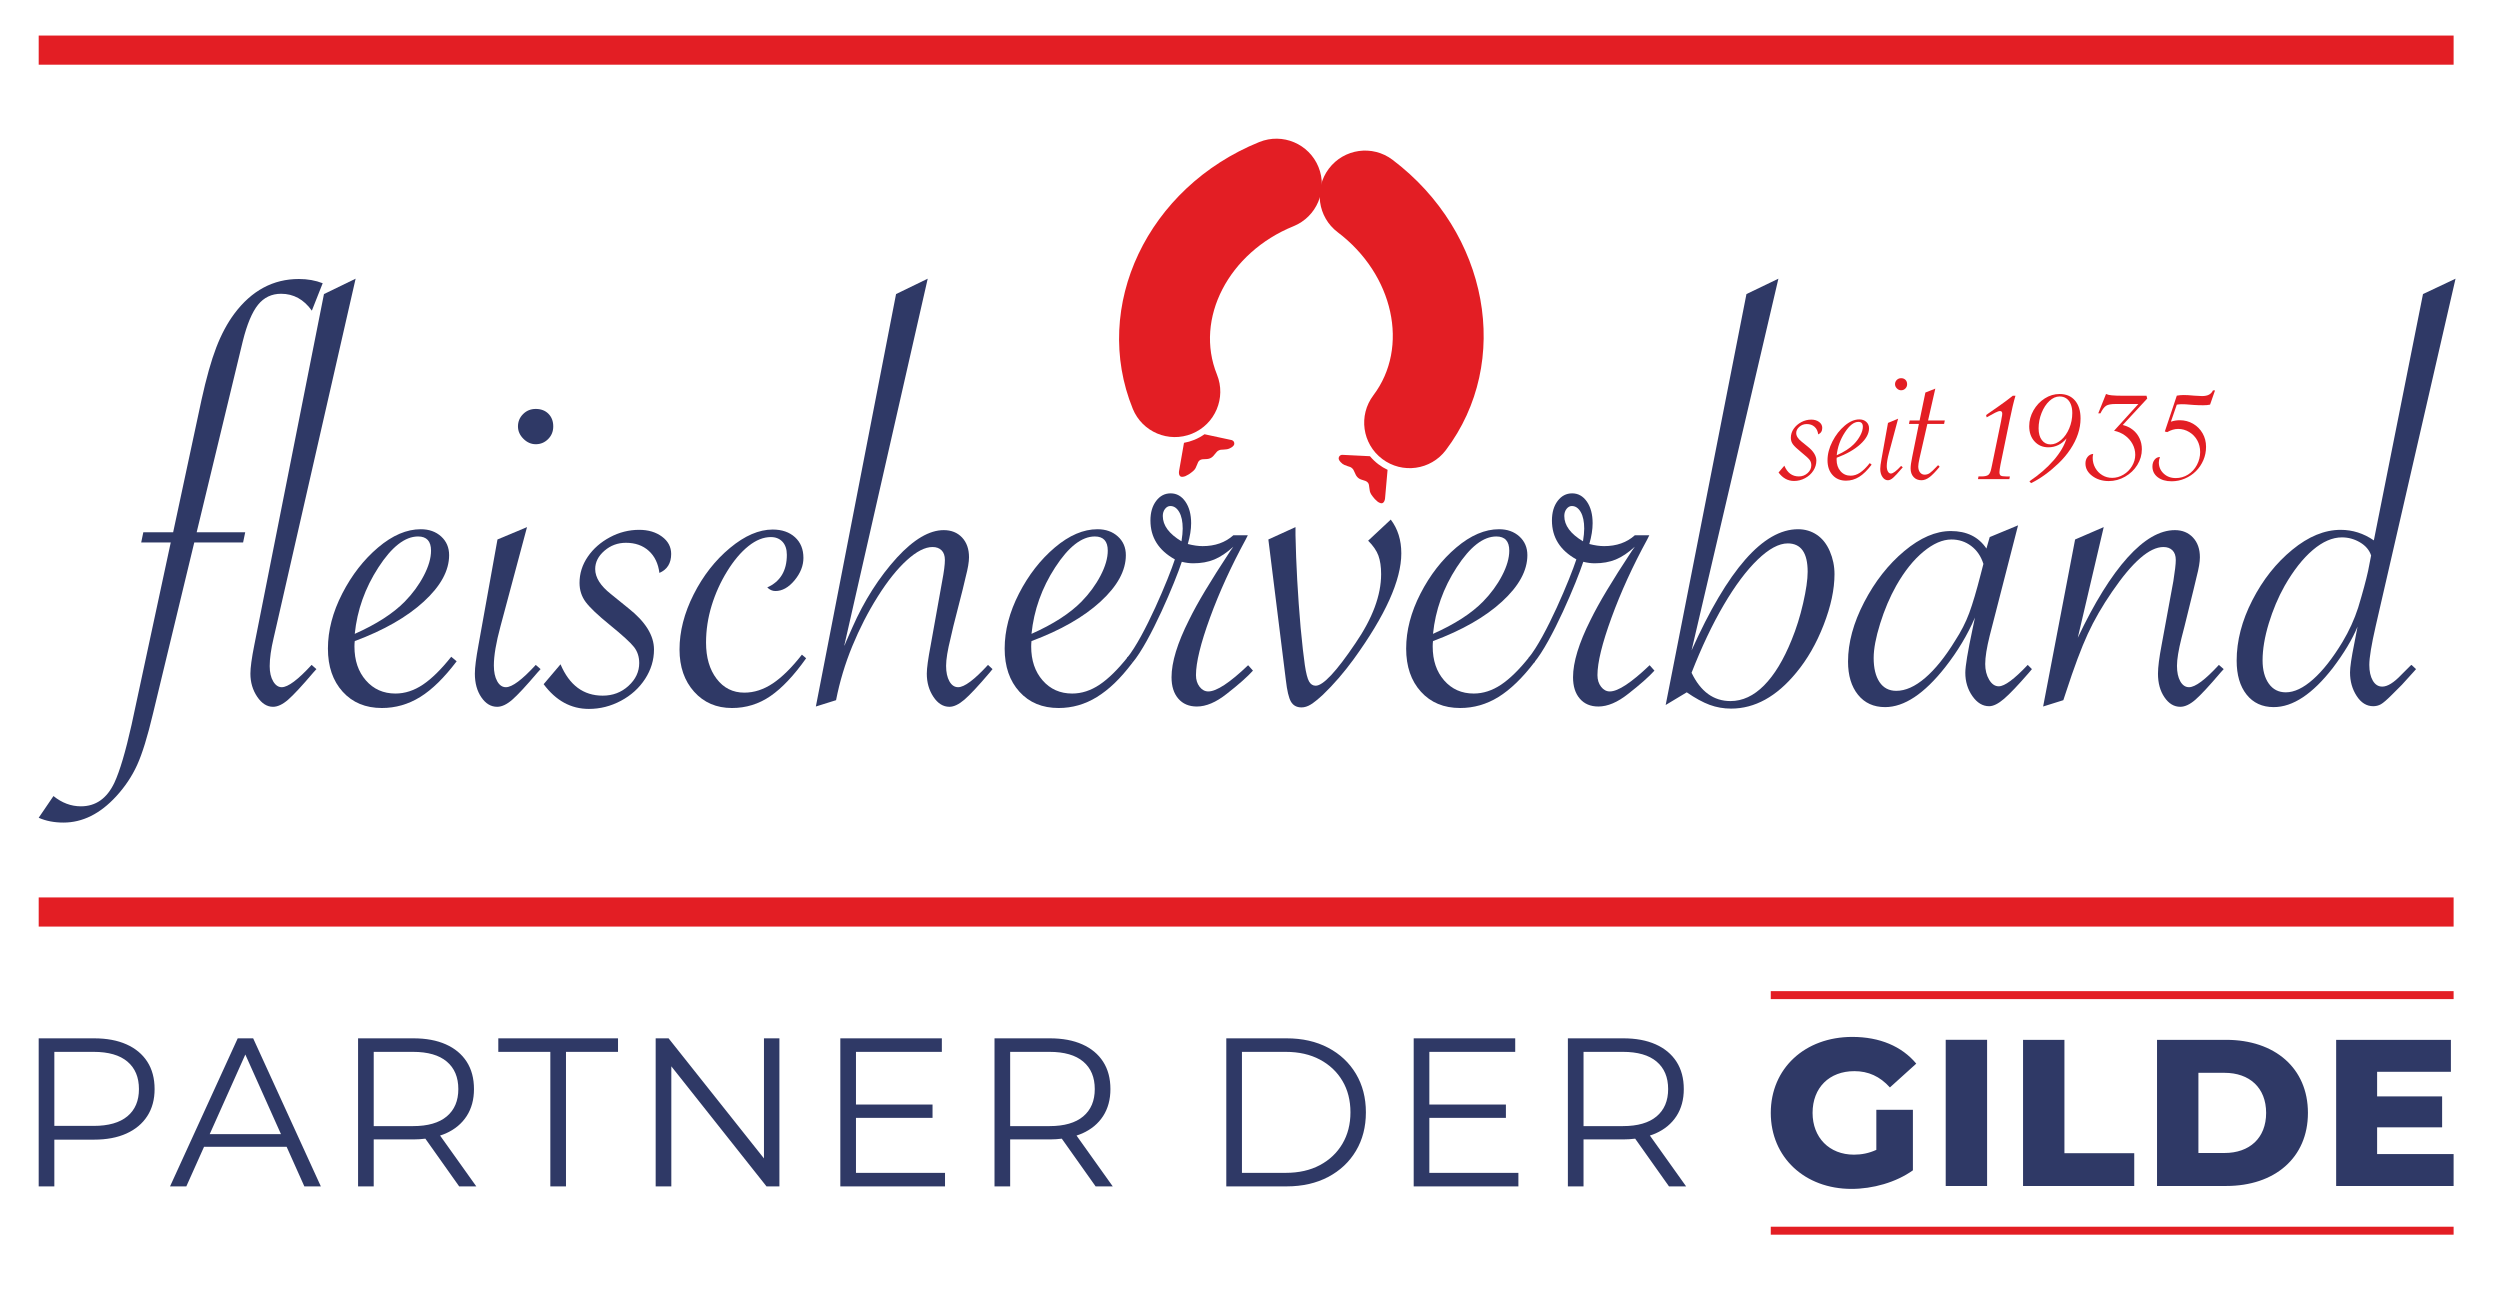 <?xml version="1.0" encoding="UTF-8"?>
<!DOCTYPE svg PUBLIC "-//W3C//DTD SVG 1.1//EN" "http://www.w3.org/Graphics/SVG/1.1/DTD/svg11.dtd">
<!-- Creator: CorelDRAW 2023 -->
<svg xmlns="http://www.w3.org/2000/svg" xml:space="preserve" width="85mm" height="44mm" version="1.1" style="shape-rendering:geometricPrecision; text-rendering:geometricPrecision; image-rendering:optimizeQuality; fill-rule:evenodd; clip-rule:evenodd"
viewBox="0 0 8500 4400"
 xmlns:xlink="http://www.w3.org/1999/xlink"
 xmlns:xodm="http://www.corel.com/coreldraw/odm/2003">
 <defs>
  <style type="text/css">
   <![CDATA[
    .fil0 {fill:#E31E24;fill-rule:nonzero}
    .fil1 {fill:#2F3966;fill-rule:nonzero}
   ]]>
  </style>
 </defs>
 <g id="Ebene_x0020_1">
  <polygon class="fil0" points="131.57,3051.26 8342.3,3051.26 8342.3,3150.36 131.57,3150.36 "/>
  <polygon class="fil0" points="131.57,120.88 8342.3,120.88 8342.3,219.98 131.57,219.98 "/>
  <path class="fil1" d="M6379.5 3909.54c-24.88,11.36 -49.75,16.32 -76.06,16.32 -83.84,0 -140.69,-58.2 -140.69,-141.96 0,-85.89 56.85,-141.97 142.13,-141.97 47.61,0 86.7,17.74 120.8,55.36l89.55 -80.91c-49.04,-58.93 -124.37,-90.87 -217.46,-90.87 -161.33,0 -277.15,107.19 -277.15,258.39 0,151.19 115.82,258.38 274.31,258.38 72.48,0 151.36,-22.02 208.93,-63.19l0 -205.83 -124.36 0 0 136.28zm235.92 122.79l140.7 0 0 -496.89 -140.7 0 0 496.89zm262.94 0l378.07 0 0 -111.43 -237.36 0 0 -385.44 -140.71 0 0 496.87zm455.52 0l235.22 0c164.86,0 277.87,-95.83 277.87,-248.43 0,-152.62 -113.01,-248.44 -277.87,-248.44l-235.22 0 0 496.87zm140.71 -112.15l0 -272.58 88.82 0c84.57,0 141.43,50.41 141.43,136.3 0,85.88 -56.86,136.28 -141.43,136.28l-88.82 0zm607.6 3.56l0 -90.88 221 0 0 -105.05 -221 0 0 -83.76 250.86 0 0 -108.59 -390.15 0 0 496.87 399.38 0 0 -108.59 -260.09 0z"/>
  <polygon class="fil0" points="6020.61,4170.83 8342.28,4170.83 8342.28,4197.92 6020.61,4197.92 "/>
  <polygon class="fil0" points="6020.61,3369.86 8342.28,3369.86 8342.28,3396.95 6020.61,3396.95 "/>
  <path class="fil1" d="M5700.08 3794.59c16.54,-25.65 24.81,-56.21 24.81,-91.69 0,-36.44 -8.27,-67.48 -24.81,-93.13 -16.54,-25.65 -40.15,-45.31 -70.83,-58.97 -30.68,-13.66 -67.36,-20.49 -110.03,-20.49l-188.42 0 0 503.4 53.22 0 0 -159.65 135.2 0c14.2,0 27.51,-1.04 40.39,-2.56l114.94 162.21 58.25 0 -123.17 -172.86c6.73,-2.21 13.39,-4.51 19.62,-7.29 30.68,-13.66 54.29,-33.32 70.83,-58.97zm-28.4 -91.69c0,39.79 -13.07,70.72 -39.2,92.77 -26.12,22.05 -64.36,33.08 -114.7,33.08l-133.76 0 0 -252.42 133.76 0c50.34,0 88.58,11.03 114.7,33.08 26.13,22.05 39.2,53.22 39.2,93.49zm-865.11 330.81l355.97 0 0 -46.02 -302.76 0 0 -186.98 260.33 0 0 -45.31 -260.33 0 0 -179.07 291.98 0 0 -46.02 -345.19 0 0 503.4zm-196.33 -120.82c22.53,-37.87 33.8,-81.5 33.8,-130.88 0,-49.38 -11.27,-93.01 -33.8,-130.89 -22.53,-37.87 -54.06,-67.48 -94.57,-88.81 -40.51,-21.34 -87.61,-32 -141.31,-32l-204.96 0 0 503.4 204.96 0c53.7,0 100.8,-10.67 141.31,-32 40.51,-21.34 72.04,-50.94 94.57,-88.82zm-18.7 -130.88c0,40.27 -9.11,75.87 -27.33,106.79 -18.21,30.92 -43.75,55.14 -76.58,72.63 -32.85,17.5 -71.56,26.26 -116.15,26.26l-148.86 0 0 -411.36 148.86 0c44.59,0 83.3,8.75 116.15,26.25 32.83,17.5 58.37,41.59 76.58,72.28 18.22,30.68 27.33,66.4 27.33,107.15zm-808.2 251.7l-123.17 -172.86c6.73,-2.21 13.38,-4.51 19.61,-7.29 30.69,-13.66 54.3,-33.32 70.84,-58.97 16.54,-25.65 24.81,-56.21 24.81,-91.69 0,-36.44 -8.27,-67.48 -24.81,-93.13 -16.54,-25.65 -40.15,-45.31 -70.84,-58.97 -30.68,-13.66 -67.35,-20.49 -110.03,-20.49l-188.41 0 0 503.4 53.21 0 0 -159.65 135.2 0c14.21,0 27.51,-1.04 40.39,-2.56l114.95 162.21 58.25 0zm-215.02 -204.96l-133.77 0 0 -252.42 133.77 0c50.34,0 88.57,11.03 114.7,33.08 26.13,22.05 39.19,53.22 39.19,93.49 0,39.79 -13.06,70.72 -39.19,92.77 -26.13,22.05 -64.36,33.08 -114.7,33.08zm-711.22 204.96l355.98 0 0 -46.02 -302.76 0 0 -186.98 260.33 0 0 -45.31 -260.33 0 0 -179.07 291.97 0 0 -46.02 -345.19 0 0 503.4zm-250.98 0l43.87 0 0 -503.4 -52.5 0 0 408.27 -324.33 -408.27 -43.87 0 0 503.4 53.22 0 0 -408.22 323.61 408.22zm-681.75 -457.38l176.91 0 0 -46.02 -407.04 0 0 46.02 176.91 0 0 457.38 53.22 0 0 -457.38zm-304.92 457.38l-123.17 -172.86c6.73,-2.21 13.38,-4.51 19.62,-7.29 30.68,-13.66 54.29,-33.32 70.83,-58.97 16.54,-25.65 24.81,-56.21 24.81,-91.69 0,-36.44 -8.27,-67.48 -24.81,-93.13 -16.54,-25.65 -40.15,-45.31 -70.83,-58.97 -30.69,-13.66 -67.37,-20.49 -110.03,-20.49l-188.42 0 0 503.4 53.22 0 0 -159.65 135.2 0c14.2,0 27.5,-1.04 40.39,-2.56l114.94 162.21 58.25 0zm-215.02 -204.96l-133.76 0 0 -252.42 133.76 0c50.34,0 88.57,11.03 114.7,33.08 26.13,22.05 39.2,53.22 39.2,93.49 0,39.79 -13.07,70.72 -39.2,92.77 -26.13,22.05 -64.36,33.08 -114.7,33.08zm-369.63 204.96l56.1 0 -230.13 -503.4 -52.5 0 -230.12 503.4 55.37 0 60.19 -134.48 280.93 0 60.16 134.48zm-79.48 -177.63l-242.31 0 121.15 -270.74 121.16 270.74zm-454.48 -61.49c16.54,-25.65 24.81,-56.21 24.81,-91.69 0,-36.44 -8.27,-67.48 -24.81,-93.13 -16.54,-25.65 -40.15,-45.31 -70.84,-58.97 -30.68,-13.66 -67.35,-20.49 -110.03,-20.49l-188.41 0 0 503.4 53.21 0 0 -158.93 135.2 0c42.68,0 79.35,-6.95 110.03,-20.86 30.69,-13.9 54.3,-33.68 70.84,-59.33zm-28.41 -91.69c0,39.79 -13.06,70.6 -39.19,92.41 -26.13,21.81 -64.36,32.72 -114.7,32.72l-133.77 0 0 -251.7 133.77 0c50.34,0 88.57,11.03 114.7,33.08 26.13,22.05 39.19,53.22 39.19,93.49z"/>
  <path class="fil0" d="M6047.09 1606.5l19.66 -23.18c10.32,24.36 26.7,36.54 49.18,36.54 11.7,0 21.72,-3.8 30.03,-11.44 8.31,-7.59 12.45,-16.43 12.45,-26.5 0,-7.24 -1.97,-13.43 -5.97,-18.64 -3.97,-5.13 -13.46,-13.78 -28.43,-25.95 -13.81,-11.25 -23.12,-20.08 -27.92,-26.51 -4.8,-6.44 -7.21,-13.9 -7.21,-22.31 0,-11.02 3.21,-21.21 9.67,-30.57 6.42,-9.35 15.03,-16.9 25.81,-22.68 10.77,-5.7 22.1,-8.58 34.05,-8.58 10.54,0 19.36,2.65 26.52,7.91 7.15,5.25 10.73,12 10.73,20.2 0,10.76 -4.57,18.11 -13.72,22.14 -1.37,-11.02 -5.55,-19.64 -12.46,-25.84 -6.9,-6.19 -15.72,-9.31 -26.5,-9.31 -9.6,0 -17.99,3.12 -25.11,9.31 -7.15,6.2 -10.73,13.29 -10.73,21.26 0,9.82 6.1,19.53 18.27,29.15l20.38 16.51c19.88,15.7 29.85,31.71 29.85,48.08 0,12.19 -3.47,23.62 -10.37,34.28 -6.91,10.65 -16.29,19.14 -28.1,25.44 -11.81,6.34 -24.29,9.5 -37.4,9.5 -20.85,0 -38.39,-9.61 -52.68,-28.81z"/>
  <path class="fil0" d="M6244.82 1547.84c25.28,-11.25 44.73,-23.75 58.3,-37.58 9.13,-9.35 16.52,-19.42 22.12,-30.2 5.64,-10.76 8.43,-20.5 8.43,-29.15 0,-11 -5.05,-16.52 -15.1,-16.52 -15.2,0 -30.62,12.02 -46.19,36.02 -15.57,24 -24.75,49.81 -27.56,77.43zm112.4 26.71l6.31 5.24c-14.52,19.22 -28.68,33.08 -42.48,41.64 -13.82,8.55 -28.69,12.84 -44.61,12.84 -18.97,0 -34.2,-6.32 -45.66,-19 -11.47,-12.65 -17.22,-29.35 -17.22,-50.23 0,-21.06 5.56,-42.39 16.69,-64.12 11.12,-21.61 25.05,-39.51 41.79,-53.7 16.74,-14.16 33.31,-21.25 49.7,-21.25 9.61,0 17.5,2.8 23.71,8.42 6.2,5.63 9.29,12.89 9.29,21.78 0,18.07 -9.82,36.07 -29.5,54.09 -19.66,18.03 -46.47,33.39 -80.42,46.03 -0.23,1.86 -0.36,4.02 -0.36,6.3 0,16.18 4.47,29.34 13.35,39.54 8.91,10.2 20.39,15.24 34.43,15.24 10.99,0 21.67,-3.43 31.95,-10.35 10.32,-6.9 21.32,-17.72 33.03,-32.47z"/>
  <path class="fil0" d="M6463.81 1285.85c6.08,0 11,1.86 14.75,5.61 3.74,3.73 5.62,8.68 5.62,14.75 0,5.86 -1.99,10.77 -5.96,14.73 -4,4.04 -8.8,5.99 -14.41,5.99 -5.39,0 -10.18,-2.09 -14.39,-6.31 -4.22,-4.22 -6.34,-9.05 -6.34,-14.41 0,-5.64 2,-10.42 5.98,-14.4 3.98,-3.99 8.9,-5.96 14.75,-5.96zm-10.18 137.68l-30.9 115.55c-5.16,18.95 -7.74,34.19 -7.74,45.67 0,7.49 1.28,13.55 3.86,18.25 2.58,4.68 5.96,7.01 10.2,7.01 7.25,0 18.83,-8.64 34.76,-25.99l5.61 4.92 -3.49 3.86c-13.36,15.68 -23.19,26.28 -29.5,31.77 -6.34,5.51 -12.19,8.26 -17.58,8.26 -7.26,0 -13.4,-3.7 -18.43,-11.08 -5.04,-7.34 -7.56,-16.53 -7.56,-27.54 0,-7.05 1.42,-18.14 4.23,-33.36l22.12 -122.95 34.42 -14.37z"/>
  <path class="fil0" d="M6553 1441.43l-26.69 116.97c-2.83,12.88 -4.22,21.98 -4.22,27.4 0,8.41 1.97,15.19 5.96,20.37 3.99,5.14 9.27,7.72 15.82,7.72 6.32,0 12.1,-1.83 17.38,-5.47 5.27,-3.6 13.29,-11.17 24.04,-22.62l4.24 -4.24 5.27 5.29c-13.83,16.84 -25.36,28.72 -34.59,35.63 -9.26,6.91 -18.35,10.35 -27.23,10.35 -11.24,0 -20.21,-3.7 -26.87,-11.08 -6.69,-7.34 -10.01,-16.99 -10.01,-28.95 0,-8.89 1.76,-21.76 5.27,-38.64l22.82 -112.73 -33.72 0 2.46 -11.93 33.72 0 19.67 -94.84 33.72 -13.33 -24.58 108.17 56.89 0 -2.45 11.93 -56.9 0z"/>
  <path class="fil0" d="M6831.87 1628.98l-106.78 0 1.78 -9.12 9.82 0c11.48,0 19.43,-1.83 23.87,-5.45 4.46,-3.63 7.75,-10.86 9.83,-21.61l2.81 -13.01 30.23 -146.77 2.11 -12.32c1.39,-6.04 2.09,-10.75 2.09,-14.04 0,-6.09 -2.46,-9.11 -7.38,-9.11 -3.74,0 -9.24,1.87 -16.5,5.56l-29.16 15.84 -1.75 -7.73 6.68 -4.89 39.34 -27.41c17.33,-12.19 32.19,-23.31 44.58,-33.38l9.15 0c-5.84,19.19 -12.54,47.29 -20.03,84.28l-30.89 149.97c-2.35,12.2 -3.5,20.73 -3.5,25.64 0,5.88 1.43,9.74 4.37,11.61 2.94,1.87 9.08,2.82 18.46,2.82l12.63 0 -1.76 9.12z"/>
  <path class="fil0" d="M6931.24 1456.53c0,16.87 3.71,30.14 11.08,39.85 7.38,9.75 17.17,14.6 29.32,14.6 12.42,0 24.41,-4.98 36.02,-14.91 11.57,-9.96 20.83,-23.17 27.73,-39.54 6.92,-16.39 10.37,-33.82 10.37,-52.33 0,-11.7 -1.76,-21.76 -5.28,-30.2 -3.5,-8.47 -8.49,-14.9 -14.93,-19.34 -6.44,-4.44 -14.06,-6.66 -22.98,-6.66 -12.16,0 -23.78,5.14 -34.8,15.43 -11.01,10.33 -19.83,23.9 -26.52,40.77 -6.63,16.87 -10.01,34.33 -10.01,52.33zm-25.65 186.14l-5.58 -6.3c32.56,-21.82 59.93,-45.51 82.21,-71.14 22.19,-25.65 36.82,-50.53 43.89,-74.6 -16.89,20.14 -37.48,30.19 -61.84,30.19 -18.96,0 -34.53,-6.64 -46.72,-19.9 -12.15,-13.18 -18.25,-30.45 -18.25,-51.77 0,-18.93 4.88,-36.92 14.54,-53.89 9.74,-16.98 22.52,-30.53 38.32,-40.6 15.78,-10.05 32.62,-15.06 50.41,-15.06 22.22,0 39.68,7.37 52.28,22.08 12.68,14.78 19.01,35.14 19.01,61.15 0,17.54 -2.94,35.11 -8.79,52.67 -5.85,17.56 -14.5,34.96 -25.99,52.14 -11.48,17.22 -24.91,33.21 -40.4,47.96 -31.15,29.71 -62.16,52.09 -93.09,67.07z"/>
  <path class="fil0" d="M7300.57 1355.05l-83.23 89.88c13.57,3.53 25.18,9.14 34.77,16.86 9.61,7.75 17.03,17.24 22.32,28.64 5.28,11.34 7.9,23.57 7.9,36.71 0,19.2 -5.16,37.09 -15.46,53.73 -10.31,16.63 -24.2,29.91 -41.62,39.86 -17.42,9.95 -35.98,14.92 -55.66,14.92 -21.78,0 -40.41,-5.79 -55.87,-17.39 -15.44,-11.57 -23.17,-25.69 -23.17,-42.32 0,-8.9 2.41,-16.37 7.24,-22.47 4.78,-6.06 11.15,-9.49 19.13,-10.2 -1.19,4.7 -1.77,9.14 -1.77,13.36 0,12.4 2.92,23.83 8.76,34.23 5.88,10.45 13.83,18.71 23.9,24.75 10.07,6.12 21.32,9.15 33.7,9.15 13.12,0 25.84,-3.62 38.13,-10.87 12.28,-7.28 22.05,-17.05 29.32,-29.34 7.24,-12.3 10.89,-24.98 10.89,-38.09 0,-13.14 -3.11,-25.43 -9.3,-36.89 -6.21,-11.47 -14.75,-21.12 -25.64,-28.96 -10.87,-7.87 -23.24,-13.21 -37.07,-16l82.52 -90.98 -60.02 0 -17.56 0c-15.01,0 -25.67,1.98 -31.96,5.99 -6.31,4 -12.76,12.49 -19.32,25.63l-7.38 0 26.33 -65.65c6.08,2.56 12.62,4.07 19.67,4.56 9.59,0.94 22.01,1.38 37.22,1.38l80.8 0 2.43 9.51z"/>
  <path class="fil0" d="M7360.42 1467.07l40.72 -121.87c7.98,-1.41 15.82,-2.11 23.54,-2.11 9.34,0 21.09,0.7 35.11,2.11 12.67,0.91 21.67,1.41 27.08,1.41 9.83,0 17.7,-1.57 23.71,-4.77 5.94,-3.13 10.43,-7.99 13.51,-14.56l7.01 0 -16.84 48.45c-6.13,1.44 -14.05,2.14 -23.87,2.14 -11.02,0 -21.8,-0.38 -32.34,-1.07l-27.02 -2.13c-3.07,-0.18 -7.37,-0.32 -13,-0.32 -4.93,0 -10.56,0.45 -16.89,1.38l-20.01 57.98c9.86,-3.3 19.8,-4.94 29.86,-4.94 16.61,0 31.81,3.99 45.5,11.94 13.7,7.99 24.44,18.83 32.3,32.52 7.85,13.7 11.79,28.97 11.79,45.82 0,16.16 -3.07,31.32 -9.15,45.49 -6.12,14.16 -14.47,26.58 -25.13,37.21 -10.63,10.69 -23.16,19.08 -37.58,25.28 -14.39,6.24 -29.45,9.34 -45.12,9.34 -19.65,0 -35.48,-4.64 -47.44,-13.89 -11.94,-9.23 -17.89,-21.37 -17.89,-36.37 0,-9.13 2.38,-16.77 7.2,-22.96 4.82,-6.24 10.95,-9.33 18.46,-9.33 -2.56,6.35 -3.89,12.42 -3.89,18.26 0,14.97 5.45,27.65 16.32,37.93 10.9,10.32 24.64,15.44 41.28,15.44 15.21,0 29.14,-3.96 41.79,-11.92 12.68,-7.97 22.68,-18.84 30.06,-32.66 7.36,-13.83 11.03,-28.46 11.03,-43.9 0,-14.77 -3.26,-28.02 -9.85,-39.89 -6.54,-11.8 -15.65,-21.21 -27.38,-28.26 -11.68,-7.03 -24.2,-10.52 -37.58,-10.52 -11.94,0 -24.35,3.6 -37.23,10.88l-8.06 -2.11z"/>
  <g id="_2575076320032">
   <path class="fil0" d="M3851.37 1389.72c-141.37,-348.34 49.65,-752.38 430.3,-906.87l-0.03 0.06c79.06,-32.09 169.12,5.94 201.25,85.06 32.07,79.06 -5.98,169.09 -85.09,201.2 -220.61,89.52 -337.25,314.26 -260.13,504.33l-0.05 -0.04c32.1,79.1 -5.99,169.16 -85.05,201.23 -79.1,32.06 -169.13,-5.94 -201.24,-85.03l0.04 0.06z"/>
   <path class="fil0" d="M4025.52 1505.6c11.82,-2.1 23.54,-5.45 35.07,-10.14 12.54,-5.1 24.11,-11.63 34.79,-19.05l92.61 19.92c0,0 9.5,2.68 8.55,13.19 -0.98,7.27 -10.11,12.06 -10.11,12.06 -4.31,2.94 -10.9,5.48 -14.39,5.84 -5.06,1 -19.39,1.61 -19.39,1.61 0,0 -9.92,-0.3 -17.31,9.28 -3.01,3.6 -10.23,12.13 -10.23,12.13 0,0 -7.88,9.7 -21.64,10.27 -9.65,0.38 -13.51,0.76 -13.51,0.76 0,0 -11.34,-0.16 -16.39,10 -1.89,3.72 -6.01,15.02 -8.65,20.05 -4.12,7.63 -10.46,12.51 -23.12,21.25 -10.35,6.15 -13.53,7.41 -20.43,8.29 -16.64,2.17 -12.59,-19.58 -12.59,-19.58l16.74 -95.88z"/>
   <path class="fil0" d="M4915.93 1530.37c-51.42,68.1 -148.21,81.58 -216.3,30.14 -68.13,-51.36 -81.64,-148.22 -30.23,-216.38l-0.06 0.02c123.66,-163.66 68.95,-410.92 -121.01,-554.39 -68.1,-51.44 -81.63,-148.25 -30.26,-216.36 51.46,-68.11 148.3,-81.61 216.43,-30.2l-0.06 -0.03c327.79,247.51 407.98,687.24 181.46,987.24l0.03 -0.04z"/>
   <path class="fil0" d="M4717.76 1597.37c-10.9,-5.1 -21.37,-11.39 -31.25,-18.89 -10.83,-8.16 -20.31,-17.42 -28.68,-27.38l-94.67 -4.68c0,0 -9.86,0.21 -11.63,10.56 -0.96,7.28 6.69,14.25 6.69,14.25 3.38,3.95 9.03,8.11 12.35,9.34 4.62,2.35 18.31,6.63 18.31,6.63 0,0 9.66,2.21 14.33,13.43 2.01,4.22 6.72,14.33 6.72,14.33 0,0 5.11,11.41 18.24,15.54 9.26,2.85 12.86,4.18 12.86,4.18 0,0 11.04,2.79 13.3,13.87 0.83,4.12 1.9,16.12 3.18,21.64 1.95,8.48 6.84,14.76 16.83,26.55 8.41,8.56 11.15,10.63 17.6,13.26 15.5,6.35 17.24,-15.67 17.24,-15.67l8.58 -96.96z"/>
  </g>
  <path class="fil1" d="M580.56 1844.47l-100.48 0 7.19 -34.83 101.46 0 96.37 -449.98c16.41,-74.5 33.14,-133.96 50.25,-178.41 17.06,-44.39 37.57,-82.67 61.49,-114.81 58.78,-78.56 131.91,-117.85 219.37,-117.85 29.39,0 56.37,4.77 80.95,14.34l-36.87 93.29c-27.34,-38.29 -62.2,-57.41 -104.56,-57.41 -32.13,0 -58.27,12.48 -78.42,37.41 -20.16,24.95 -37.41,66.1 -51.76,123.53l-156.85 649.89 165.04 0 -7.18 34.83 -166.05 0 -140.43 582.27c-18.47,77.91 -36.38,135.99 -53.83,174.26 -17.41,38.28 -41.16,73.82 -71.24,106.59 -54.66,59.47 -114.45,89.15 -179.38,89.15 -31.41,0 -59.44,-5.45 -84.07,-16.36l50.23 -73.81c28.73,23.2 59.81,34.89 93.28,34.89 50.6,0 88.51,-26.72 113.81,-80.03 18.45,-39.61 37.9,-105.21 58.41,-196.8l133.27 -620.16z"/>
  <path class="fil1" d="M1209.11 947.53l-269.59 1181.91 -9.2 39.96c-8.89,37.62 -13.33,69.42 -13.33,95.38 0,21.17 3.9,38.43 11.8,51.75 7.82,13.32 17.57,19.95 29.21,19.95 21.18,0 54.98,-25.2 101.47,-75.82l16.38 14.34 -10.24 11.3c-38.94,45.79 -67.66,76.7 -86.1,92.75 -18.46,16.03 -35.54,24.06 -51.26,24.06 -20.5,0 -38.44,-11.43 -53.82,-34.26 -15.37,-22.9 -23.04,-49.07 -23.04,-78.43 0,-20.54 4.42,-53 13.32,-97.42l236.79 -1193.16 107.61 -52.31z"/>
  <path class="fil1" d="M1206.18 2155.12c73.81,-32.83 130.5,-69.38 170.16,-109.73 26.63,-27.28 48.19,-56.7 64.58,-88.15 16.39,-31.43 24.6,-59.79 24.6,-85.07 0,-32.09 -14.71,-48.18 -44.08,-48.18 -44.43,0 -89.38,35.01 -134.79,105.08 -45.45,70.05 -72.27,145.41 -80.47,226.05zm328.01 77.87l18.45 15.36c-42.38,56.03 -83.7,96.55 -124.03,121.5 -40.34,24.91 -83.7,37.38 -130.17,37.38 -55.37,0 -99.79,-18.38 -133.27,-55.33 -33.45,-36.88 -50.23,-85.78 -50.23,-146.62 0,-61.46 16.24,-123.84 48.68,-187.08 32.46,-63.17 73.11,-115.42 121.98,-156.8 48.86,-41.34 97.24,-62.02 145.06,-62.02 28.02,0 51.09,8.21 69.23,24.61 18.04,16.39 27.13,37.56 27.13,63.57 0,52.59 -28.7,105.23 -86.1,157.83 -57.43,52.66 -135.68,97.39 -234.74,134.31 -0.69,5.47 -1.03,11.62 -1.03,18.42 0,47.2 12.96,85.64 38.96,115.33 25.96,29.76 59.43,44.59 100.45,44.59 32.11,0 63.21,-10.08 93.27,-30.23 30.07,-20.17 62.17,-51.81 96.36,-94.82z"/>
  <path class="fil1" d="M1821.6 1390.36c17.76,0 32.12,5.52 43.03,16.4 10.93,10.98 16.42,25.33 16.42,43.1 0,17.09 -5.81,31.4 -17.43,42.99 -11.64,11.66 -25.62,17.5 -42.02,17.5 -15.74,0 -29.74,-6.18 -42.03,-18.49 -12.31,-12.27 -18.47,-26.29 -18.47,-42 0,-16.41 5.79,-30.43 17.45,-42.05 11.64,-11.62 25.95,-17.45 43.05,-17.45zm-29.74 401.81l-90.22 337.27c-15.02,55.4 -22.53,99.77 -22.53,133.25 0,21.92 3.75,39.67 11.29,53.33 7.51,13.69 17.39,20.46 29.7,20.46 21.17,0 55.02,-25.2 101.5,-75.82l16.4 14.34 -10.24 11.3c-38.95,45.79 -67.68,76.7 -86.12,92.75 -18.45,16.03 -35.53,24.06 -51.24,24.06 -21.21,0 -39.14,-10.7 -53.84,-32.31 -14.7,-21.46 -22.04,-48.24 -22.04,-80.38 0,-20.54 4.13,-53 12.33,-97.42l64.55 -358.76 100.46 -42.07z"/>
  <path class="fil1" d="M1848.37 2326.26l57.43 -67.65c30.07,71.1 77.9,106.61 143.49,106.61 34.19,0 63.42,-11.06 87.68,-33.32 24.25,-22.19 36.39,-48.02 36.39,-77.36 0,-21.23 -5.85,-39.31 -17.47,-54.32 -11.62,-15.05 -39.29,-40.35 -83.01,-75.9 -40.32,-32.8 -67.48,-58.58 -81.48,-77.39 -14.02,-18.78 -21.01,-40.51 -21.01,-65.09 0,-32.1 9.41,-61.84 28.18,-89.17 18.78,-27.32 43.92,-49.35 75.35,-66.11 31.41,-16.77 64.55,-25.11 99.44,-25.11 30.73,0 56.53,7.67 77.36,23.04 20.84,15.37 31.27,35.05 31.27,58.96 0,31.43 -13.34,52.96 -39.97,64.53 -4.09,-32.07 -16.23,-57.17 -36.39,-75.29 -20.15,-18.12 -46,-27.19 -77.39,-27.19 -28.03,0 -52.46,9.07 -73.29,27.19 -20.84,18.12 -31.28,38.78 -31.28,62 0,28.7 17.79,57.08 53.32,85.08l59.46 48.19c58.05,45.79 87.13,92.58 87.13,140.43 0,35.57 -10.08,68.82 -30.24,99.96 -20.17,31.06 -47.51,55.88 -82.01,74.29 -34.52,18.46 -70.89,27.7 -109.17,27.7 -60.82,0 -112.06,-28 -153.79,-84.08z"/>
  <path class="fil1" d="M2740.88 2238.11c-41.7,58.79 -82.18,101.67 -121.49,128.67 -39.27,26.94 -82.85,40.45 -130.66,40.45 -52.66,0 -95.53,-18.38 -128.67,-55.33 -33.13,-36.88 -49.7,-84.76 -49.7,-143.51 0,-61.5 16.03,-124.01 48.15,-187.58 32.13,-63.57 73.31,-116.19 123.57,-157.88 50.18,-41.67 98.54,-62.51 145,-62.51 31.41,0 56.75,8.7 75.87,26.14 19.11,17.41 28.68,40.84 28.68,70.24 0,26.59 -10.08,52.06 -30.2,76.34 -20.19,24.26 -41.88,36.35 -65.12,36.35 -10.24,0 -19.47,-4.08 -27.65,-12.27 44.41,-19.81 66.61,-56.72 66.61,-110.72 0,-19.1 -4.94,-33.96 -14.84,-44.57 -9.95,-10.58 -23.1,-15.89 -39.52,-15.89 -25.25,0 -50.68,10.24 -76.34,30.76 -25.62,20.52 -49.72,49.03 -72.26,85.6 -22.54,36.55 -40.15,75.51 -52.8,116.85 -12.62,41.35 -18.95,83.21 -18.95,125.59 0,50.55 11.93,91.54 35.88,122.97 23.93,31.47 55.34,47.16 94.29,47.16 33.47,0 65.96,-10.61 97.39,-31.76 31.43,-21.21 64.22,-53.63 98.39,-97.41l14.37 12.31z"/>
  <path class="fil1" d="M2773.91 2402.14l272.68 -1402.3 107.64 -52.31 -283.96 1248.56c2.73,-4.77 4.13,-7.84 4.13,-9.2l23.56 -53.31c40.33,-91.59 90.87,-170.86 151.71,-237.84 57.41,-62.19 110.33,-93.29 158.89,-93.29 25.96,0 46.82,8.38 62.53,25.12 15.7,16.76 23.58,39.14 23.58,67.13 0,15.73 -3.74,37.93 -11.27,66.66l-10.24 43.03 -31.82 125.05 -9.22 39.96c-10.24,41.02 -15.38,72.46 -15.38,94.31 0,21.92 3.76,39.5 11.3,52.82 7.52,13.32 17.39,19.95 29.72,19.95 21.15,0 55,-25.2 101.48,-75.82l15.38 14.34 -9.24 11.3c-38.91,45.79 -67.83,76.7 -86.61,92.75 -18.8,16.03 -35.72,24.06 -50.73,24.06 -21.21,0 -39.34,-11.23 -54.35,-33.76 -15.03,-22.57 -22.55,-48.84 -22.55,-78.93 0,-18.48 4.47,-50.95 13.35,-97.42l38.95 -217.29c6.13,-32.12 9.2,-56.06 9.2,-71.76 0,-14.38 -3.74,-25.29 -11.26,-32.81 -7.53,-7.52 -17.79,-11.26 -30.74,-11.26 -25.29,0 -54.32,14.84 -87.13,44.56 -32.81,29.73 -65.8,70.94 -98.93,123.54 -33.18,52.62 -62.03,108.82 -86.62,168.63 -24.6,59.79 -43.05,121.14 -55.36,184.01l-68.69 21.52z"/>
  <path class="fil1" d="M3835.13 2232.99l15.34 20.03c-42.38,56.04 -80.64,91.88 -120.95,116.83 -40.36,24.91 -83.72,37.38 -130.2,37.38 -55.32,0 -99.77,-18.38 -133.25,-55.33 -33.47,-36.88 -50.22,-85.78 -50.22,-146.62 0,-61.46 16.24,-123.84 48.68,-187.08 32.45,-63.17 73.12,-115.42 121.98,-156.8 48.86,-41.34 97.22,-62.02 145.05,-62.02 28.03,0 51.06,8.21 69.2,24.61 18.13,16.39 27.15,37.56 27.15,63.57 0,52.59 -28.68,105.23 -86.09,157.83 -57.42,52.66 -135.67,97.39 -234.75,134.31 -0.65,5.47 -1.02,11.62 -1.02,18.42 0,47.2 12.96,85.64 38.95,115.33 25.96,29.76 59.46,44.59 100.46,44.59 32.12,0 63.2,-10.08 93.29,-30.23 30.08,-20.17 62.17,-51.81 96.38,-94.82zm-328.06 -77.87c73.8,-32.83 130.52,-69.38 170.16,-109.73 26.66,-27.28 48.19,-56.7 64.59,-88.15 16.39,-31.43 24.58,-59.79 24.58,-85.07 0,-32.09 -14.69,-48.18 -44.05,-48.18 -44.44,0 -89.36,35.01 -134.79,105.08 -45.46,70.05 -72.27,145.41 -80.49,226.05z"/>
  <path class="fil1" d="M4017.05 1840.38c2.72,-17.08 4.14,-31.43 4.14,-43.05 0,-23.93 -3.95,-42.69 -11.79,-56.36 -7.9,-13.65 -17.99,-20.5 -30.24,-20.5 -6.87,0 -12.85,3.24 -17.99,9.74 -5.12,6.49 -7.65,14.52 -7.65,24.07 0,32.14 21.19,60.81 63.53,86.1zm-184.93 396.31c58.73,-71.09 142.59,-273.3 162.4,-334.79 -55.33,-30.76 -83.05,-74.81 -83.05,-132.24 0,-27.32 6.51,-49.53 19.52,-66.62 12.92,-17.1 29.3,-25.65 49.2,-25.65 20.46,0 37.22,9.41 50.19,28.22 12.98,18.78 19.48,43.23 19.48,73.28 0,21.16 -3.78,44.75 -11.28,70.7 18.45,4.79 35.23,7.21 50.24,7.21 42.36,0 77.23,-12.33 104.57,-36.9l49.19 0 -7.21 14.34c-49.17,90.21 -89.65,178.88 -121.45,266.01 -31.77,87.12 -47.65,152.2 -47.65,195.27 0,15.76 4.11,28.84 12.29,39.46 8.23,10.57 18.09,15.9 29.73,15.9 28,0 73.13,-29.76 135.32,-89.16l16.41 18.4c-19.15,21.23 -48.9,47.54 -89.2,78.93 -36.24,28.78 -70.09,43.09 -101.46,43.09 -26.68,0 -47.69,-8.88 -63.07,-26.68 -15.36,-17.73 -23.09,-42.01 -23.09,-72.79 0,-51.23 19.85,-116.15 59.48,-194.75 14.35,-29.38 32.8,-62.85 55.35,-100.42 22.57,-37.6 50.89,-82.38 85.1,-134.31l10.26 -14.35c-22.57,20.51 -44.28,35.02 -65.12,43.58 -20.83,8.55 -44.59,12.79 -71.24,12.79 -12.29,0 -25.27,-1.69 -38.96,-5.11 -21.85,66.97 -107.51,271.84 -167.6,342.92l-18.35 -16.33z"/>
  <path class="fil1" d="M4872.2 2155.12c73.81,-32.83 130.54,-69.38 170.13,-109.73 26.71,-27.28 48.2,-56.7 64.6,-88.15 16.41,-31.43 24.6,-59.79 24.6,-85.07 0,-32.09 -14.69,-48.18 -44.03,-48.18 -44.47,0 -89.34,35.01 -134.8,105.08 -45.47,70.05 -72.27,145.41 -80.5,226.05zm328.04 77.87l18.83 15.97c-42.4,56.03 -84.12,95.94 -124.4,120.89 -40.36,24.91 -83.7,37.38 -130.18,37.38 -55.36,0 -99.81,-18.38 -133.25,-55.33 -33.5,-36.88 -50.28,-85.78 -50.28,-146.62 0,-61.46 16.24,-123.84 48.72,-187.08 32.45,-63.17 73.08,-115.42 121.94,-156.8 48.86,-41.34 97.26,-62.02 145.07,-62.02 28.03,0 51.1,8.21 69.24,24.61 18.08,16.39 27.16,37.56 27.16,63.57 0,52.59 -28.79,105.23 -86.16,157.83 -57.42,52.66 -135.67,97.39 -234.73,134.31 -0.63,5.47 -1,11.62 -1,18.42 0,47.2 12.92,85.64 38.91,115.33 26,29.76 59.5,44.59 100.48,44.59 32.16,0 63.18,-10.08 93.31,-30.23 30.05,-20.17 62.17,-51.81 96.34,-94.82z"/>
  <path class="fil1" d="M5382.16 1840.38c2.78,-17.08 4.16,-31.43 4.16,-43.05 0,-23.93 -3.97,-42.69 -11.81,-56.36 -7.88,-13.65 -17.99,-20.5 -30.24,-20.5 -6.87,0 -12.85,3.24 -17.95,9.74 -5.12,6.49 -7.71,14.52 -7.71,24.07 0,32.14 21.21,60.81 63.55,86.1zm-184.95 396.31c58.76,-71.09 142.61,-273.3 162.42,-334.79 -55.36,-30.76 -83.04,-74.81 -83.04,-132.24 0,-27.32 6.51,-49.53 19.49,-66.62 13,-17.1 29.4,-25.65 49.21,-25.65 20.49,0 37.24,9.41 50.24,28.22 12.92,18.78 19.4,43.23 19.4,73.28 0,21.16 -3.72,44.75 -11.23,70.7 18.48,4.79 35.18,7.21 50.23,7.21 42.33,0 77.24,-12.33 104.53,-36.9l49.23 0 -7.16 14.34c-49.22,90.21 -89.74,178.88 -121.47,266.01 -31.78,87.12 -47.71,152.2 -47.71,195.27 0,15.76 4.1,28.84 12.34,39.46 8.19,10.57 18.11,15.9 29.75,15.9 28.01,0 73.1,-29.76 135.3,-89.16l16.38 18.4c-19.12,21.23 -48.92,47.54 -89.17,78.93 -36.26,28.78 -70.05,43.09 -101.48,43.09 -26.69,0 -47.69,-8.88 -63.03,-26.68 -15.4,-17.73 -23.09,-42.01 -23.09,-72.79 0,-51.23 19.83,-116.15 59.43,-194.75 14.4,-29.38 32.83,-62.85 55.38,-100.42 22.57,-37.6 50.87,-82.38 85.08,-134.31l10.22 -14.35c-22.51,20.51 -44.22,35.02 -65.02,43.58 -20.91,8.55 -44.63,12.79 -71.26,12.79 -12.33,0 -25.31,-1.69 -38.99,-5.11 -21.84,66.97 -107.42,271.9 -167.54,342.98l-18.44 -16.39z"/>
  <path class="fil1" d="M4312.43 1834.24l92.24 -42.07 0 26.7c2.03,99.79 7.88,204.68 17.43,314.71 5.48,57.4 10.24,99.91 14.36,127.61 4.13,27.68 8.88,46.29 14.35,55.84 5.46,9.62 12.94,14.43 22.55,14.43 25.27,0 70.39,-48.23 135.28,-144.57 58.07,-84.78 87.18,-163.01 87.18,-234.81 0,-25.26 -3.15,-46.25 -9.23,-62.99 -6.13,-16.76 -17.78,-33.67 -34.88,-50.74l76.9 -71.76c23.89,31.43 35.86,69.69 35.86,114.83 0,90.85 -53.99,210.8 -161.94,359.79 -32.84,45.09 -67.68,85.44 -104.55,120.91 -17.09,15.76 -30.97,26.85 -41.48,33.32 -10.66,6.51 -21.09,9.78 -31.29,9.78 -16.42,0 -28.39,-6.53 -35.92,-19.47 -7.56,-13.03 -13.31,-37.61 -17.43,-73.84l-59.43 -477.67z"/>
  <path class="fil1" d="M5751.31 2287.33c30.78,64.18 74.87,96.32 132.34,96.32 40.96,0 79.02,-17.74 114.19,-53.25 35.24,-35.53 66.48,-87.17 93.79,-154.82 15.74,-38.26 28.75,-79.79 38.99,-124.55 10.23,-44.7 15.41,-80.43 15.41,-107.14 0,-64.2 -22.57,-96.32 -67.67,-96.32 -30.09,0 -64.24,18.41 -102.51,55.33 -38.24,36.91 -76.73,88.36 -115.35,154.3 -38.62,65.95 -74.97,142.65 -109.19,230.13zm186.61 -1287.49l108.64 -52.31 -295.25 1263.94c123.06,-274.73 243.68,-412.09 361.91,-412.09 23.91,0 45.25,6.31 64.07,18.99 18.77,12.62 33.42,31.22 44.04,55.82 10.61,24.62 15.96,50.6 15.96,77.89 0,51.97 -12.35,109.53 -36.95,172.78 -24.59,63.22 -55.69,117.35 -93.29,162.47 -66.93,81.33 -140.75,121.94 -221.43,121.94 -25.23,0 -49.55,-4.24 -72.79,-12.75 -23.22,-8.55 -49.2,-22.8 -77.89,-42.59l-71.68 43.09 274.66 -1397.18z"/>
  <path class="fil1" d="M6743.61 1917.29c-8.26,-26 -22.09,-46.3 -41.56,-61.01 -19.48,-14.69 -41.89,-22.04 -67.15,-22.04 -30.09,0 -61.84,13.83 -95.34,41.52 -33.5,27.67 -64.22,66.12 -92.24,115.32 -21.89,38.93 -40.15,82 -54.84,129.13 -14.72,47.2 -22.01,86.08 -22.01,116.88 0,34.85 6.65,62.17 19.92,82.02 13.35,19.83 32.35,29.74 56.93,29.74 31.41,0 64.19,-14.69 98.41,-44.13 34.1,-29.35 68,-71.41 101.5,-126.06 20.48,-31.45 36.49,-62.85 48.12,-94.28 11.61,-31.45 24.61,-75.17 38.98,-131.26l9.28 -35.83zm117.82 -131.23l-96.38 375.17c-10.22,40.98 -15.33,73.12 -15.33,96.38 0,20.5 4.4,38.3 13.29,53.31 8.9,15.05 19.8,22.53 32.84,22.53 19.77,0 52.59,-24.28 98.44,-72.79l14.27 14.34 -11.24 13.33c-36.22,41.69 -64.07,70.91 -83.56,87.67 -19.49,16.72 -36.4,25.1 -50.75,25.1 -21.9,0 -40.8,-11.43 -56.85,-34.32 -16.07,-22.9 -24.1,-49.4 -24.1,-79.45 0,-21.86 8.17,-71.43 24.6,-148.63l8.17 -39.01c-25.24,58.82 -59.07,115.21 -101.47,169.16 -71.12,90.2 -139.06,135.32 -203.99,135.32 -38.9,0 -69.68,-14.02 -92.21,-42.05 -22.55,-27.96 -33.85,-65.6 -33.85,-112.72 0,-64.23 18.3,-131.56 54.85,-201.94 36.55,-70.39 82.03,-128.32 136.33,-173.75 54.31,-45.45 107.1,-68.17 158.36,-68.17 54,0 94.34,19.83 120.98,59.46l11.22 -38.96 96.38 -39.98z"/>
  <path class="fil1" d="M6946.64 2402.14l108.71 -567.9 97.3 -42.07 -88.13 376.25c56.66,-119.6 113.12,-210.49 169.11,-272.68 56.07,-62.19 109.7,-93.29 160.96,-93.29 25.28,0 45.78,8.38 61.52,25.12 15.7,16.76 23.55,39.14 23.55,67.13 0,15.73 -3.72,37.93 -11.24,66.66l-10.26 43.03 -30.78 125.05 -10.26 39.96c-10.22,41.02 -15.36,72.46 -15.36,94.31 0,21.92 3.74,39.5 11.26,52.82 7.59,13.32 17.43,19.95 29.72,19.95 21.23,0 55.02,-25.2 101.52,-75.82l16.35 14.34 -10.27 11.3c-38.87,45.79 -67.61,76.7 -86,92.75 -18.49,16.03 -35.54,24.06 -51.32,24.06 -21.19,0 -39.1,-10.7 -53.79,-32.31 -14.71,-21.46 -22.09,-48.24 -22.09,-80.38 0,-21.9 4.16,-54.37 12.35,-97.42l39.98 -217.29c5.46,-34.19 8.21,-58.09 8.21,-71.76 0,-14.38 -3.76,-25.29 -11.31,-32.81 -7.5,-7.52 -17.74,-11.26 -30.76,-11.26 -47.14,0 -105.2,50.55 -174.27,151.69 -33.42,48.53 -61.16,96.54 -83,144 -21.85,47.52 -46.5,113.28 -73.8,197.36l-9.21 27.69 -68.69 21.52z"/>
  <path class="fil1" d="M8061.8 1888.57c-6.12,-18.47 -18.8,-33.31 -37.91,-44.6 -19.12,-11.26 -39.62,-16.88 -61.46,-16.88 -32.14,0 -65.14,14.31 -98.97,43.01 -33.78,28.71 -65.77,69.38 -95.84,122 -21.86,38.96 -39.77,81.5 -53.83,127.61 -13.97,46.16 -21.03,88 -21.03,125.61 0,32.79 7.06,59.06 21.03,78.89 14.06,19.85 33.33,29.72 57.97,29.72 28.69,0 59.62,-14.65 92.72,-44.09 33.21,-29.37 66.46,-71.73 99.98,-127.09 22.53,-37.59 40.31,-76.52 53.33,-116.86 15.7,-51.95 26.94,-93.62 33.82,-125.05l10.19 -52.27zm287.04 -941.04l-271.61 1181.91c-14.4,62.89 -21.55,106.61 -21.55,131.22 0,21.9 3.91,39.65 11.8,53.33 7.88,13.67 18.61,20.46 32.27,20.46 17.79,0 39.31,-13.33 64.56,-39.95l29.76 -29.72c0.69,-0.69 1.35,-1.38 2.04,-2.09 0.69,-0.65 1.7,-1.36 3.08,-2.03l15.38 14.34 -8.21 9.23c-25.96,28.68 -39.26,43.43 -39.98,44.08l-33.8 33.81c-17.07,17.13 -29.59,27.85 -37.48,32.35 -7.8,4.37 -16.54,6.63 -26.05,6.63 -22.61,0 -41.4,-11.6 -56.44,-34.9 -15.03,-23.16 -22.51,-49.86 -22.51,-79.9 0,-17.78 4.78,-50.25 14.32,-97.38l11.26 -58.43c-17.76,43.03 -45.79,89.84 -84.05,140.41 -69.01,88.88 -135.98,133.27 -200.91,133.27 -38.9,0 -69.72,-14.2 -92.29,-42.51 -22.51,-28.38 -33.8,-66.79 -33.8,-115.34 0,-67.66 17.81,-136.19 53.36,-205.53 35.52,-69.38 80.77,-126.58 135.84,-171.7 54.94,-45.1 109.76,-67.64 164.46,-67.64 40.32,0 77.91,11.95 112.79,35.84l167.08 -837.45 110.68 -52.31z"/>
 </g>
</svg>
